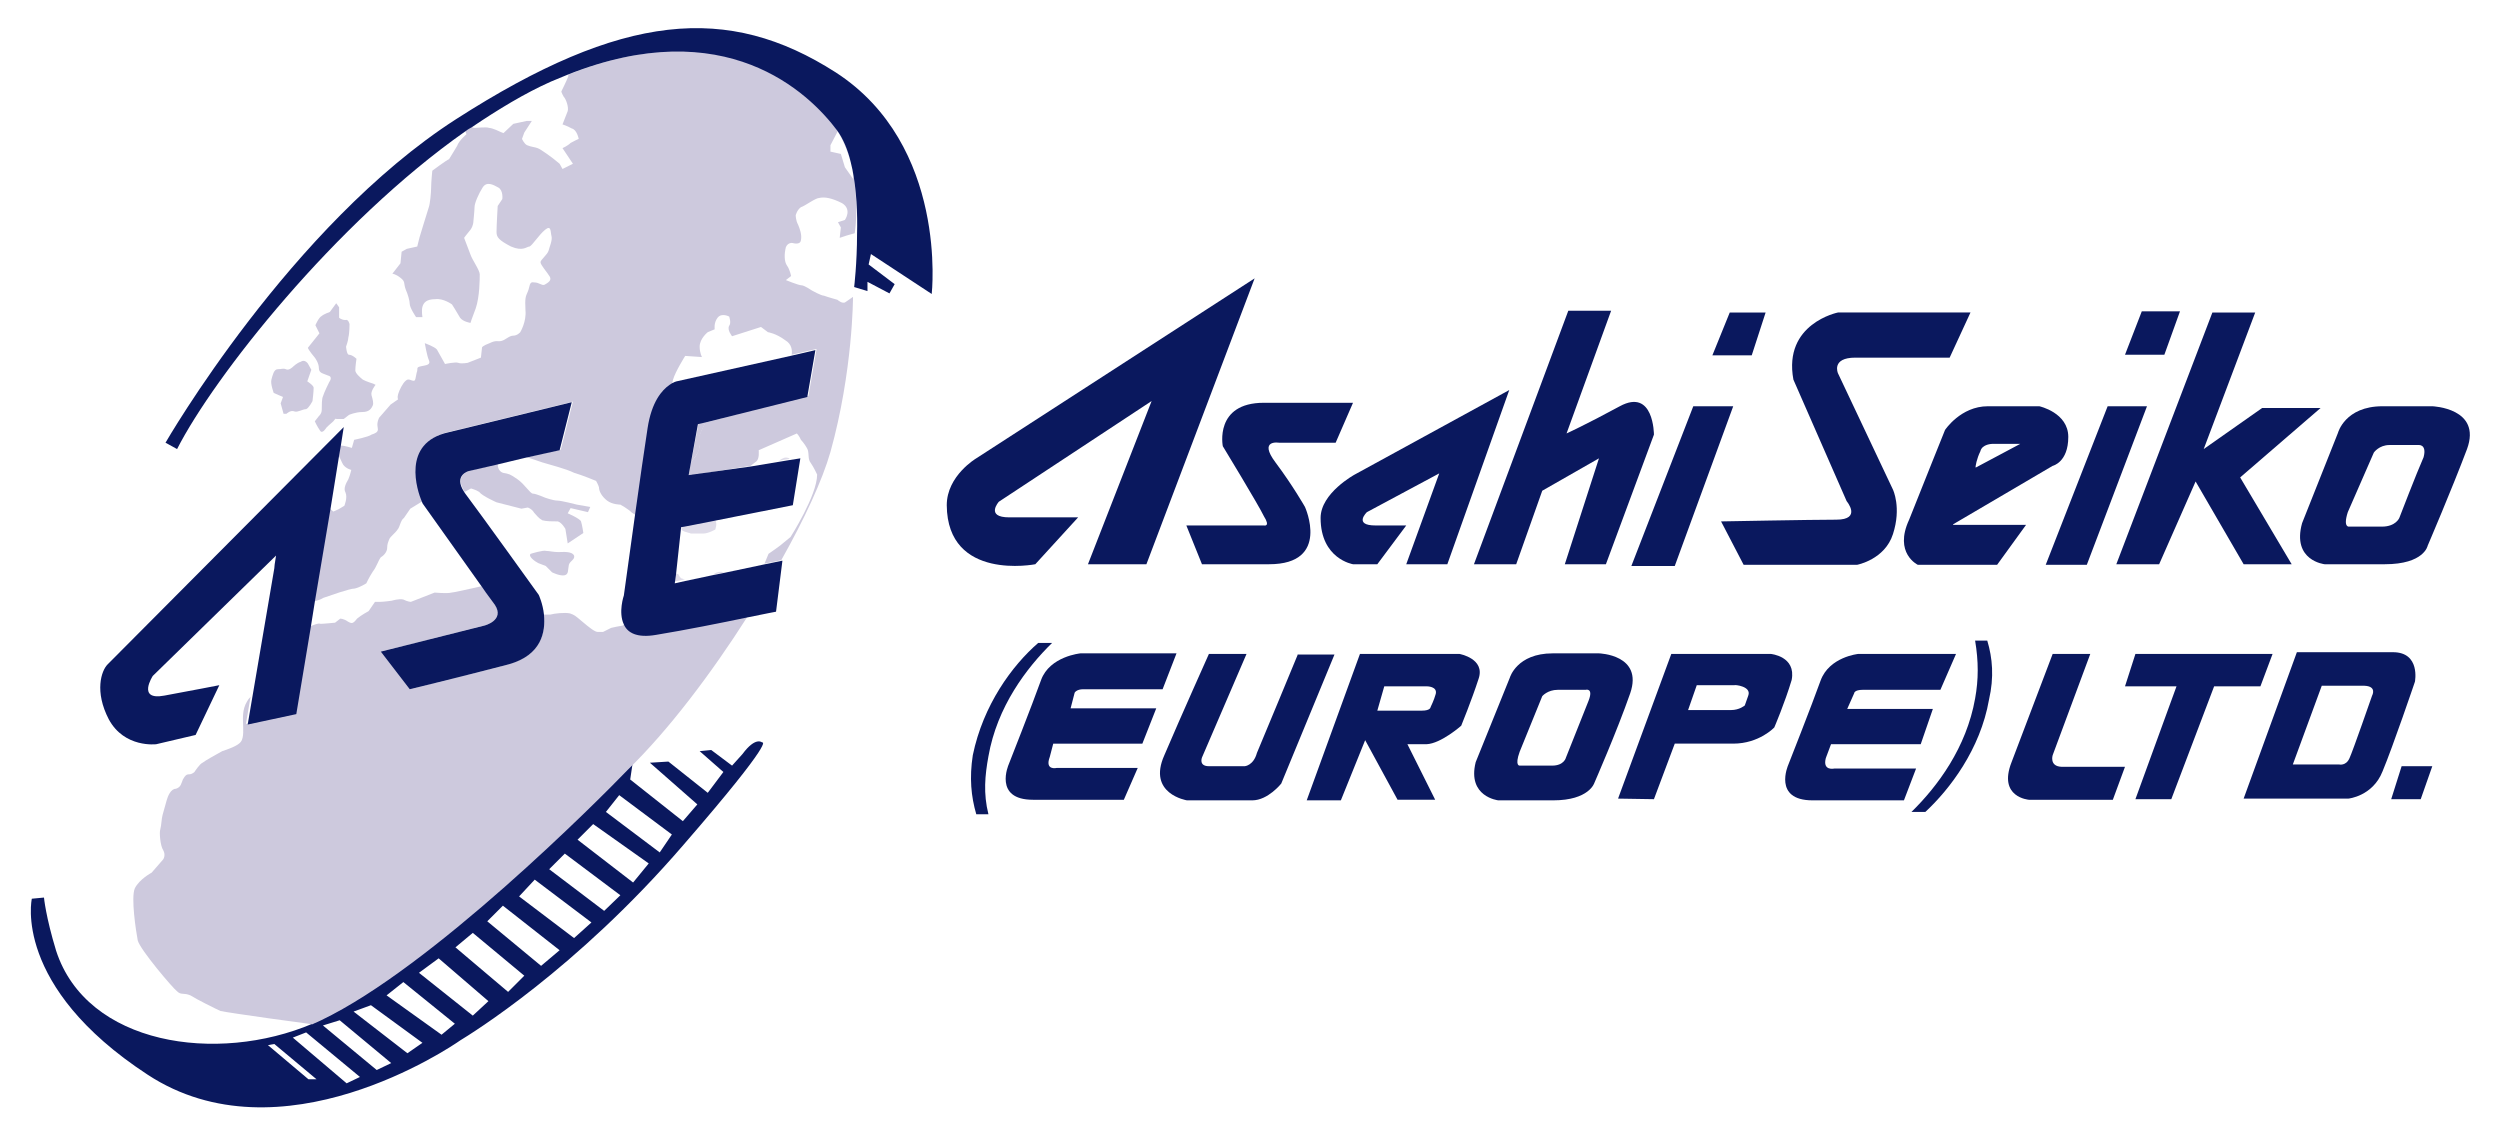 <?xml version="1.0" encoding="utf-8"?>
<!-- Generator: Adobe Illustrator 19.0.1, SVG Export Plug-In . SVG Version: 6.00 Build 0)  -->
<svg version="1.1" id="Layer_1" xmlns="http://www.w3.org/2000/svg" xmlns:xlink="http://www.w3.org/1999/xlink" x="0px" y="0px"
	 viewBox="0 0 432 197" style="enable-background:new 0 0 432 197;" xml:space="preserve">
<style type="text/css">
	.st0{fill:#DFDCE9;}
	.st1{fill:#0A185E;}
	.st2{fill:#CDC9DD;}
</style>
<path class="st0" d="M144.7,22.6c1.3,2.2,1.9,4,2.3,5.4C146.5,25.9,145.8,24,144.7,22.6z"/>
<path class="st0" d="M47.4,97.4c0,0-0.1,0.3,0,0.8l0.1-0.9C47.5,97.4,47.4,97.4,47.4,97.4z"/>
<path class="st0" d="M117.2,99.2l-0.4-0.1l-0.2,1.4l1.8-0.4c-0.1,0-0.3,0-0.4-0.1C117.6,100.1,117.2,99.2,117.2,99.2z"/>
<path class="st0" d="M123.2,99.3l2-0.4c-0.2,0-0.5-0.1-0.6-0.1C124,98.8,123.6,99,123.2,99.3z"/>
<g>
	<path class="st1" d="M131.7,128.3c0,0-1.1-1.1-3.4,2l-1.8,2l-3.6-2.7l-2,0.2l4.1,3.6l-2.7,3.6l-6.8-5.4l-3.2,0.2l8.2,7.2l-2.5,2.9
		l-9.1-7.2l0.4-2.7c0,0-0.3,0.3-0.9,0.9c-5.4,5.5-33.8,34.1-53,43.3c-0.1,0.1-0.3,0.1-0.4,0.2c-0.2,0.1-0.5,0.2-0.7,0.3
		c-0.1,0.1-0.2,0.1-0.3,0.2h0c-16.5,7-39,3.7-44.3-12.6c-1.8-5.9-2.1-9.2-2.1-9.2l-2.1,0.2c0,0-3.4,15.1,20,30.4
		c23,15.1,52.3-4.7,54-5.9c1.8-1.1,20-12.2,38.6-33.8C134.4,127.2,131.7,128.3,131.7,128.3z M53.3,186.5l-7-5.9l1.1-0.2l7.3,6.1
		H53.3z M59.9,187.2l-9.3-7.9l2.3-0.9l9.3,7.7L59.9,187.2z M65.1,184.9l-9.3-7.7l2.9-0.9l8.9,7.4L65.1,184.9z M70.4,182l-9.3-7.2
		l3-1.1l8.9,6.5L70.4,182z M76.3,178.8l-9.5-6.8l2.9-2.3l8.9,7.2L76.3,178.8z M81.7,175.5l-9.3-7.4l3.4-2.5l8.6,7.4L81.7,175.5z
		 M87.8,171.4l-9.1-7.7l3-2.5l8.9,7.4L87.8,171.4z M93.5,166.9l-9.3-7.7l2.7-2.7l9.8,7.7L93.5,166.9z M99.2,162.1l-9.5-7.2l2.7-2.9
		l9.8,7.4L99.2,162.1z M104.4,157.4l-9.5-7.2l2.7-2.7l9.6,7.2L104.4,157.4z M109.4,152.5l-9.6-7.4l2.7-2.7l9.6,6.8L109.4,152.5z
		 M114,147.3l-9.3-7l2.3-2.9l9.1,6.8L114,147.3z"/>
</g>
<g>
	<path class="st2" d="M119,82.1l0.7-0.1c-0.2-0.7-0.3-1.5-0.3-1.7c0-0.7,0.7-1.1,1.3-2.3c0.5-1.4,0.2-2.7,0.2-2.7s0.5-1.4,1.1-2.4
		l-1.3,0.3L119,82.1z"/>
	<path class="st2" d="M147.3,29.3c0.2,1,0.1,1.6,0.1,1.6l-1.4-2l-0.7-2.3l-1.8-0.4v-1.1l1.3-2.5c-5-6.8-19.4-20.6-46.6-9.7
		c0,0.1,0,0.2,0,0.3C97.9,14,97,15.8,97,15.8s0,0.2,0.4,0.9c0.4,0.4,0.9,1.8,0.7,2.5c-0.2,0.5-0.9,2.3-0.9,2.3s0.7,0.2,1.6,0.7
		c0.9,0.2,1.2,1.8,1.2,1.8s-0.9,0.4-1.4,0.7c-0.5,0.5-1.4,0.9-1.4,0.9l1.8,2.7l-1.8,0.9l-0.5-0.9l-1.1-0.9c0,0-2.1-1.6-2.7-1.8
		c-0.5-0.2-1.1-0.2-1.8-0.5c-0.5-0.2-0.9-1.1-0.9-1.1l0.4-1.1l1.3-2H91l-2.3,0.5L87,23l-0.5-0.2c0,0-1.4-0.7-2-0.7
		c-0.4-0.2-2,0-2.5,0c-0.2,0-0.4-0.1-0.5-0.2c-0.4,0.2-0.7,0.5-1.1,0.7l0.2,0.6c0,0-1.3,1.1-1.6,2c-0.4,0.7-1.1,1.8-1.4,2.3
		c-0.5,0.2-2.9,2-2.9,2s-0.2,2-0.2,2.9c0,0.9-0.2,2.9-0.4,3.4c-0.2,0.7-0.9,2.9-0.9,2.9l-0.7,2.3l-0.4,1.6l-1.8,0.4l-0.9,0.5l-0.2,2
		l-1.4,1.8c0,0,0.5,0,1.4,0.7c0.9,0.7,0.5,0.9,0.9,2c0.4,0.9,0.7,2,0.7,2.5c0,0.7,1.1,2.3,1.1,2.3h1.1c0,0-0.2-1.1,0-1.8
		c0.2-0.7,0.7-1.3,2.2-1.3c1.4-0.2,2.9,0.9,2.9,0.9s0.9,1.4,1.4,2.3c0.5,0.7,1.8,0.9,1.8,0.9s0.2-0.7,0.9-2.5c0.7-2,0.7-5.2,0.7-5.9
		c0-0.7-1.3-2.5-1.6-3.4c-0.4-1.1-1.1-2.9-1.1-2.9s0.5-0.7,1.1-1.4c0.5-0.7,0.5-1.4,0.5-1.4s0.2-2,0.2-2.5c0-0.7,0.7-2.3,1.4-3.4
		c0.7-1.1,1.8-0.5,2.7,0c0.9,0.5,0.7,2,0.7,2L86,35.6c0,0-0.2,3.4-0.2,4.5c0,0.9,0.4,1.4,2.5,2.5c2.1,0.9,2.7,0,3.2,0
		c0.5-0.2,1.6-2,2.7-2.9c1.1-0.9,0.9,0.4,1.1,1.1c0.2,0.7-0.4,2-0.5,2.5c-0.2,0.7-1.4,1.6-1.4,2c0,0.5,1.2,1.8,1.6,2.5
		c0.4,0.7-0.4,1.1-0.9,1.4c-0.5,0.2-0.9-0.4-1.8-0.4c-0.9-0.2-0.7,0.7-1.1,1.6c-0.4,0.9-0.5,1.1-0.4,3.2c0.2,2-0.9,3.8-0.9,3.8
		S89.4,58,88.7,58c-0.7,0-1.3,0.7-2,0.9c-0.7,0.2-0.9-0.2-2.1,0.4c-1.1,0.4-1.3,0.7-1.3,0.7l-0.2,1.8l-2.3,0.9c0,0-1.1,0.2-1.6,0
		c-0.5-0.2-2.3,0.2-2.3,0.2s-1.1-2-1.4-2.5c-0.4-0.5-2.1-1.1-2.1-1.1s0.4,2.3,0.7,2.9c0.4,0.9-0.5,0.9-1.4,1.1
		c-0.9,0.2-0.4,0.4-0.7,1.1c-0.2,0.9-0.2,1.4-0.5,1.4c-0.5,0-0.9-0.5-1.4,0c-0.5,0.4-1.1,1.6-1.3,2.3c-0.2,0.7,0,0.9,0,0.9l-1.3,0.9
		c0,0-1.2,1.4-2,2.3c-0.5,1.1-0.2,1.6-0.2,2c0,0.5-0.5,0.7-1.1,0.9c-0.5,0.4-3,0.9-3,0.9l-0.4,1.4c0,0-1.3-0.4-1.8-0.4
		c0,0-0.1,0-0.2,0l-0.3,1.7c0.4,0.7,0.5,1.1,0.8,1.6c0.5,0.7,1.4,0.9,1.4,0.9s-0.2,0.9-0.5,1.6c-0.4,0.7-0.9,1.6-0.5,2.3
		c0.4,0.9-0.2,2.3-0.2,2.3L58.5,88l-0.9,0.4L57,87.9l-2.7,16c0.5-0.1,1.1-0.3,1.6-0.6c1.2-0.4,4.5-1.6,5.4-1.6c0.9-0.2,2-0.9,2-0.9
		s0.4-0.9,1.1-2c0.7-0.9,0.9-1.8,1.4-2.5c0.7-0.4,1.1-1.1,1.1-1.6c0-0.7,0.2-1.1,0.4-1.6c0.2-0.4,1.1-1.1,1.4-1.6
		c0.4-0.4,0.5-1.6,1.1-2c0.5-0.7,1.1-1.6,1.1-1.6l1.8-1.1c0,0,0.1-0.1,0.4-0.2c-0.8-1.9-3.6-10.2,4.6-12c9.5-2.3,21.3-5.2,21.3-5.2
		l-2.1,8.3l-5.9,1.3c0.9,0.3,1.9,0.6,2.7,0.9c1.3,0.4,4.1,1.1,5.5,1.8c1.4,0.4,3.8,1.4,3.8,1.4s0.4,0.7,0.5,1.1
		c0,0.7,0.5,1.6,1.4,2.3c0.9,0.7,2.3,0.7,2.3,0.7s1.3,0.7,2,1.4c0.2,0.1,0.5,0.3,0.9,0.6c0.8-5.8,1.7-12,2.2-15.2
		c0.7-4.6,2.5-6.6,3.8-7.5c0.1-0.3,0.1-0.6,0.2-0.9c0.4-1.4,2.1-4.1,2.1-4.1l2.9,0.2c0,0-0.4-0.7-0.4-1.8c0-1.4,1.4-2.5,1.4-2.5
		l1.2-0.5c0,0-0.2-1.1,0.5-2c0.7-0.9,2-0.2,2-0.2s0.4,1.1,0,1.6c-0.4,0.7,0.5,1.8,0.5,1.8l5-1.6l1.2,0.9c0,0,1.4,0.2,3,1.4
		c1.2,0.7,1.2,1.9,1.1,2.5l4.3-1l-1.4,8.1L121.9,73c-0.6,1-1.1,2.4-1.1,2.4s0.4,1.3-0.2,2.7c-0.5,1.1-1.3,1.6-1.3,2.3
		c0,0.2,0.1,1,0.3,1.7l10.1-1.6c0.3-0.2,0.6-0.5,0.9-0.7c0.7-0.4,0.5-2,0.5-2l6.6-2.9c0,0,0.4,0.4,0.7,1.1c0.4,0.4,1.1,1.4,1.2,1.8
		c0.2,0.7,0,1.6,0.5,2.2c0.5,0.7,1.1,2,1.1,2c0,3.6-4.6,10.8-4.6,10.8s-0.5,0.4-1.1,0.9c-0.5,0.5-2.7,2-2.7,2l-0.7,1.7l2.9-0.6
		c4-7.1,7.1-13.8,8.5-18.7c3.9-14,3.9-26.8,3.9-26.8s-0.7,0.5-1.3,0.9c-0.5,0.4-1.4-0.4-1.4-0.4s-1.8-0.5-2.3-0.7
		c-0.5,0-2.1-0.9-2.1-0.9s-1.3-0.9-1.8-0.9c-0.5,0-2.7-0.9-2.7-0.9l0.9-0.7c0,0-0.2-1.1-0.7-1.8c-0.5-0.7-0.5-2-0.2-3.2
		c0.4-0.9,1.2-0.7,1.2-0.7s1.3,0.4,1.4-0.5c0.2-0.9-0.2-2-0.5-2.7c-0.4-0.7-0.4-1.6-0.4-1.6s0.2-0.9,0.9-1.4
		c0.7-0.2,2.5-1.6,3.2-1.6c0.9-0.2,2.1,0,3.9,0.9c1.8,1.1,0.5,2.9,0.5,2.9l-1.2,0.4l0.5,0.9l-0.2,1.8l1.2-0.4l1.4-0.4
		C148.2,36.8,148,32.8,147.3,29.3z"/>
	<path class="st2" d="M82.8,85c0.5,0.7,3,1.8,3,1.8l4.3,1.1l1.1-0.2c0,0,0.7,0.2,1.1,0.9c0.4,0.4,0.7,0.9,1.4,1.3
		c0.7,0.2,1.8,0.2,2.7,0.2c0.7,0.2,1.3,1.3,1.3,1.3l0.4,2.5l2.7-1.8c0,0-0.2-1.4-0.4-2c-0.2-0.5-2.3-1.4-2.3-1.4l0.5-0.9l3,0.7
		l0.4-0.9l-2.3-0.4c0,0-2.7-0.7-3.4-0.7c-0.7,0-2.1-0.5-2.1-0.5s-1.6-0.7-2.1-0.7c-0.5,0-1.4-1.6-2.7-2.5c-1.3-0.9-1.4-0.9-2.5-1.1
		c-0.8-0.3-0.9-1.1-0.9-1.6L81,81.4c0,0-2.6,0.7-0.7,3.6l1.1-0.6C81.3,84.4,82.2,84.6,82.8,85z"/>
	<path class="st2" d="M107.9,107.9l-0.3,0.2l-1.1,0.2l-0.9,0.2l-1.4,0.7c0,0-0.5,0-0.9,0c-0.5,0-1.4-0.7-2.7-1.8
		c-1.3-1.1-1.3-1.1-2.1-1.4c-0.9-0.2-2.7,0-3.4,0.2c-0.2,0-0.6,0-1.1,0c0.3,2.9-0.4,6.9-6.1,8.6c-9.6,2.5-17.1,4.3-17.1,4.3l-5-6.5
		l17.9-4.5c0,0,3.6-0.9,1.8-3.6c-0.4-0.5-1.2-1.7-2.3-3.2c-1.8,0.4-4.8,1.1-5.2,1.1c-0.7,0.2-2.9,0-2.9,0L71,104c0,0-0.5,0-1.3-0.4
		c-0.7-0.2-2,0.2-2,0.2s-1.4,0.2-2,0.2c-0.5,0-0.9,0-0.9,0l-1.1,1.6c0,0-1.3,0.7-2,1.3c-0.7,0.9-0.9,0.9-1.6,0.5
		c-0.7-0.5-1.3-0.5-1.3-0.5l-0.9,0.7c0,0-2,0.2-2.5,0.2c-0.4-0.2-1.4,0.3-2,0.5l-2.5,15l-8.4,1.8l0.8-4.7c-0.3,0.3-0.5,0.6-0.6,0.8
		c-0.9,1.4-0.7,3.2-0.7,3.8c0,0.7,0.2,2.5-0.4,3.2c-0.5,0.7-2.3,1.3-3.2,1.6c-0.9,0.5-2.9,1.6-3.4,2c-0.5,0.2-1.4,1.6-1.4,1.6
		s-0.4,0.4-0.9,0.4c-0.5,0-0.7,0.2-1.1,0.9c-0.3,0.7-0.3,1.3-1.2,1.6c-0.9,0-1.4,1.3-1.6,2c-0.2,0.7-0.5,1.8-0.7,2.5
		c-0.2,0.7-0.2,1.8-0.4,2.5c-0.2,0.5,0,2.9,0.5,3.6c0.5,0.9,0,1.6,0,1.6l-2,2.3c0,0-2.1,1.1-2.9,2.7c-0.7,1.6,0.2,7.4,0.5,9
		c0.4,1.6,6.1,8.3,6.8,8.8c0.7,0.7,1.1,0.2,2.3,0.7c1.1,0.7,4.3,2.3,5.2,2.7C39.3,175,53.8,177,54,177c0.1-0.1,0.2-0.1,0.4-0.2
		c0.4-0.2,0.7-0.3,1.1-0.5c19.2-9.2,47.7-37.8,53-43.3v0c7-6.8,14.4-16.6,20.7-26.5c-4.4,0.9-10.8,2.2-15.7,3
		C110.1,110.2,108.5,109.3,107.9,107.9z"/>
	<path class="st2" d="M54.4,61.8c0,0,0.7,0.9,0.7,1.8c0,0.9,0.7,0.9,1.6,1.3c0.9,0.2,0.2,1.1,0.2,1.1s-0.9,1.8-1.1,2.5
		c-0.2,0.4-0.2,1.6-0.2,2.3c0,0.7-0.5,1.1-0.5,1.1l-0.7,0.9c0,0,0.4,0.9,0.9,1.6c0.4,0.7,1.1-0.5,1.1-0.5s0.7-0.7,1.2-1.1
		c0.5-0.7,0.5-0.4,0.5-0.4h1.3l0.9-0.7c0,0,1.1-0.5,2.3-0.5c1.3,0,1.6-0.7,1.8-1.1c0.2-0.4,0-1.1-0.2-1.8c-0.2-0.7,0.7-1.8,0.7-1.8
		l-0.4-0.2c0,0-1.3-0.4-1.8-0.7c-0.5-0.4-1.3-1.1-1.3-1.6c0-0.7,0.2-2,0.2-2s-0.7-0.7-1.3-0.7c-0.4,0-0.5-1.4-0.5-1.4
		s0.4-1.1,0.4-1.6c0.2-0.7,0.2-2.3,0.2-2.3s-0.2-0.9-0.7-0.7c-0.7,0-1.1-0.4-1.1-0.4v-1.8l-0.5-0.7L57,53.9c0,0-1.1,0.4-1.4,0.7
		c-0.5,0.2-1.1,1.6-1.1,1.6l0.7,1.4l-2,2.5C53.3,60.5,54.4,61.8,54.4,61.8z"/>
	<path class="st2" d="M52,62.5c-0.7,0.2-1.4,0.9-1.4,0.9s-0.7,0.7-1.2,0.4c-0.5-0.2-0.7,0-1.4,0c-0.7,0-0.9,1.1-1.1,1.8
		c-0.2,0.7,0.4,2.3,0.4,2.3l1.6,0.7l-0.4,1.1l0.5,1.8h0.5c0,0,0.7-0.7,1.4-0.4c0.5,0.2,1.4-0.4,2-0.4c0.5-0.2,1.1-1.4,1.1-1.4
		s0.2-1.6,0.2-2.3c0-0.4-1.1-1.1-1.1-1.1l0.7-2l-0.5-0.9C53.3,62.9,52.7,62,52,62.5z"/>
	<path class="st2" d="M96.5,95.4c-0.9,0-1.6-0.2-2.1-0.2c-0.5-0.2-2.7,0.5-2.7,0.5c-0.5,0.4,0.7,1.3,1.3,1.6
		c0.5,0.2,1.3,0.5,1.3,0.5l1.1,1.1c0,0,1.4,0.7,2.2,0.5c0.7-0.2,0.5-0.9,0.7-1.8c0.2-0.7,1.1-0.9,0.9-1.6
		C98.8,95.2,97.2,95.4,96.5,95.4z"/>
</g>
<path class="st0" d="M119.4,92.2c0.5,0,1.3,0,2.1,0c0.9,0,2.1-0.7,2.1-0.7s0.4-1.1,0-1.6c0-0.1-0.1-0.1-0.2-0.2l-5.1,1
	c-0.2,0.2-0.4,0.4-0.4,0.4C117.2,91.8,119,92,119.4,92.2z"/>
<path class="st0" d="M135.3,79.2c-0.3,0.1-0.5,0.3-0.7,0.4l1.8-0.3c0,0,0-0.1,0-0.1S135.8,78.9,135.3,79.2z"/>
<g>
	<path class="st1" d="M161,50.8c0,0,2.9-25.7-16.6-38.3c-18.6-11.9-36.8-10.4-65.6,8.1C50.2,39,28.6,76.5,28.6,76.5l2,1.1
		c6.3-12.4,27.3-39.1,49.8-54.9c0.4-0.3,0.7-0.5,1.1-0.7c4.6-3.1,9.2-5.9,13.7-7.9c1-0.4,1.9-0.8,2.9-1.2c27.2-10.8,41.6,3,46.6,9.7
		c1,1.4,1.8,3.3,2.3,5.4c0.1,0.5,0.2,0.9,0.3,1.3c0.7,3.5,0.9,7.6,0.8,11.1c0,5.1-0.5,9.2-0.5,9.2l2.3,0.7v-1.6l3.8,2l0.9-1.6
		l-4.5-3.4l0.4-1.8L161,50.8z"/>
</g>
<g>
	<path class="st1" d="M18.6,114.8c-1.1,1.1-2.3,4.7,0.2,9.5c2.7,5,8.2,4.3,8.2,4.3l6.8-1.6l4.1-8.6c0,0-4.6,0.9-9.5,1.8
		c-4.8,0.9-2-3.4-2-3.4l21.3-20.8l-0.2,1.3l-0.1,0.9l-3.8,22.3l-0.8,4.7l8.4-1.8l2.5-15l0.7-4.4l2.7-16l1.5-9.3l0.3-1.7l0.5-3.2
		C59.4,73.8,19.7,113.7,18.6,114.8z"/>
</g>
<g>
	<path class="st1" d="M81,81.4l4.8-1.1l5-1.2l5.9-1.3l2.1-8.3c0,0-11.8,2.9-21.3,5.2c-8.2,1.8-5.4,10.1-4.6,12
		c0.1,0.3,0.2,0.4,0.2,0.4s6.4,9,10.1,14.2c1,1.5,1.9,2.6,2.3,3.2c1.8,2.7-1.8,3.6-1.8,3.6l-17.9,4.5l5,6.5c0,0,7.5-1.8,17.1-4.3
		c5.7-1.6,6.4-5.6,6.1-8.6c-0.2-1.9-0.9-3.4-0.9-3.4S82.9,88.6,80.4,85.3c-0.1-0.1-0.1-0.2-0.2-0.3C78.3,82.1,81,81.4,81,81.4z"/>
</g>
<g>
	<path class="st1" d="M121.9,73l17.6-4.4l1.4-8.1l-4.3,1l-19.7,4.4c0,0-0.5,0.1-1.2,0.6c-1.3,0.9-3.1,2.9-3.8,7.5
		c-0.5,3.3-1.4,9.4-2.2,15.2c-1,7.1-1.9,13.7-1.9,13.7s-1,2.9,0,5c0.6,1.4,2.2,2.4,5.6,1.8c4.9-0.8,11.4-2.1,15.7-3c2.9-0.6,5-1,5-1
		l1.1-8.8l-0.1,0l-2.9,0.6l-7.1,1.5l-2,0.4l-4.7,1l-1.8,0.4l0.2-1.4l0.9-8.3l0.6-0.1l5.1-1l13.6-2.7l1.3-8.1l-1.9,0.3l-1.8,0.3
		l-4.8,0.8L119.7,82l-0.7,0.1l1.6-8.8L121.9,73z"/>
</g>
<path class="st1" d="M178.9,97.5l7.4-8.1c0,0-7.7,0-11.9,0c-4.2,0-1.8-2.7-1.8-2.7l26.4-17.4l-11,28.2h10.1l18.7-49.4l-48.1,31.1
	c0,0-5.1,3-5.1,8.1C163.7,100.5,178.9,97.5,178.9,97.5z"/>
<path class="st1" d="M211.3,77.1c0,0,6.2,10.2,7.1,12.1c1.2,1.9,0,1.6,0,1.6H205l2.7,6.7c0,0,1.2,0,11.6,0c10.7,0,6.2-9.9,6.2-9.9
	s-2.1-3.7-5.1-7.7c-3-4,0.6-3.4,0.6-3.4h9.8l3-6.9c0,0-7.1,0-15.4,0C209.8,69.6,211.3,77.1,211.3,77.1z"/>
<path class="st1" d="M228.2,89.5c0,7.1,5.6,8,5.6,8h4.2l5-6.7c0,0-1.8,0-5.3,0c-3.9,0-1.5-2.3-1.5-2.3l12.5-6.7L243,97.5h7.1
	l10.7-30.1L234.1,82C234.1,82,228.2,85.2,228.2,89.5z"/>
<path class="st1" d="M262,97.5l4.5-12.7l9.8-5.6l-5.9,18.3h7.1l8.3-22.4c0,0,0-8.1-5.9-4.9c-5.9,3.2-9.2,4.7-9.2,4.7l7.7-21.2h-7.4
	l-16.3,43.8H262z"/>
<polygon class="st1" points="289.4,97.8 299.5,70.2 292.6,70.2 281.9,97.8 "/>
<polygon class="st1" points="305.1,54 298.9,54 295.9,61.4 302.7,61.4 "/>
<path class="st1" d="M319.1,86.6c0,0,2.7,3.2-1.8,3.2c-4.2,0-19.9,0.3-19.9,0.3l3.9,7.5h19.6c0,0,4.8-0.9,6.2-5.3
	c1.5-4.6,0-7.7,0-7.7l-9.5-20.1c0,0-1.2-2.7,3-2.7c4.5,0,16.3,0,16.3,0l3.6-7.8h-22.9c0,0-9.5,1.9-7.7,11.6L319.1,86.6z"/>
<path class="st1" d="M337.5,90.6l17.2-10.1c0,0,2.7-0.6,2.7-5c0-4.2-5-5.3-5-5.3s-4.2,0-8.9,0c-4.7,0-7.4,4.1-7.4,4.1
	s-3.9,9.7-6.2,15.5c-2.7,5.8,1.5,7.8,1.5,7.8h13.7l5-6.9H337.5z M342.2,78c0.3-1.3,2.1-1.3,2.1-1.3h4.8l-7.7,4.1
	C341.3,80.7,341.6,79.2,342.2,78z"/>
<polygon class="st1" points="360.6,97.6 371,70.2 364.2,70.2 353.5,97.6 "/>
<polygon class="st1" points="376.7,53.8 370.1,53.8 367.2,61.3 374,61.3 "/>
<polygon class="st1" points="373.1,97.5 379.4,83.2 387.7,97.5 396,97.5 387.1,82.5 401,70.5 390.9,70.5 380.8,77.6 389.7,54 
	382.3,54 365.7,97.5 "/>
<path class="st1" d="M420.3,70.2c0,0-2.4,0-8.6,0c-6.5,0-7.7,4.6-7.7,4.6l-6.2,15.6c-1.8,6.5,3.9,7.1,3.9,7.1s3.9,0,10.4,0
	c6.8,0,7.4-3.2,7.4-3.2s4.2-9.8,6.8-16.7C428.9,70.5,420.3,70.2,420.3,70.2z M418.8,79c-1.2,2.7-4.2,10.5-4.2,10.5s-0.6,1.5-3,1.5
	c-2.1,0-5.6,0-5.6,0s-1.2,0.3-0.3-2.5l4.5-10.3c0,0,0.9-1.3,2.7-1.3c2.1,0,5,0,5,0S419.4,76.7,418.8,79z"/>
<path class="st1" d="M185.7,119.7c0,0,0.3-0.6,1.5-0.6c1.5,0,13.7,0,13.7,0l2.4-6.2h-16.6c0,0-5.3,0.5-6.8,4.6
	c-1.5,4.2-5.6,14.6-5.6,14.6s-2.7,6.1,4.2,6.1c7.1,0,15.7,0,15.7,0l2.4-5.5h-14c0,0-2.1,0.5-1.2-1.9c0.6-2.3,0.6-2.3,0.6-2.3h15.4
	l2.4-6.1h-14.8L185.7,119.7z"/>
<path class="st1" d="M224.3,113c0,0-6.2,15-7.1,17.1c-0.6,2.2-2.1,2.3-2.1,2.3s-4.5,0-6.2,0c-1.8,0-1.2-1.5-1.2-1.5l7.7-17.9h-6.5
	c0,0-4.8,10.7-7.7,17.5c-3,6.7,3.9,7.8,3.9,7.8s8.3,0,11.3,0c2.7,0,5-2.9,5-2.9l9.2-22.3H224.3z"/>
<path class="st1" d="M252.5,125.4c0,0,1.8-4.4,3-8.1c1.2-3.5-3.3-4.3-3.3-4.3H235l-9.2,25.3h5.9l4.2-10.4l5.6,10.3h6.5l-4.8-9.6
	c0,0,1.2,0,3.3,0C249,128.5,252.5,125.4,252.5,125.4z M238,122.8l1.2-4.2h7.4c0,0,1.8,0,1.5,1.3c-0.3,1.1-0.9,2.3-0.9,2.3
	s0,0.6-1.5,0.6C245.4,122.8,238,122.8,238,122.8z"/>
<path class="st1" d="M276.3,112.9c0,0-2.7,0-8,0c-6.2,0-7.4,4.2-7.4,4.2l-5.9,14.6c-1.5,6,3.9,6.6,3.9,6.6s3.3,0,9.5,0
	c6.2,0,7.1-3,7.1-3s3.9-8.9,6.2-15.5C284,113.1,276.3,112.9,276.3,112.9z M274.5,121.1c-0.9,2.3-3.9,9.8-3.9,9.8s-0.3,1.4-2.4,1.4
	c-2.4,0-5.6,0-5.6,0s-0.9,0.1,0-2.4l3.9-9.6c0,0,0.9-1.1,2.7-1.1c1.8,0,4.8,0,4.8,0S275.4,118.8,274.5,121.1z"/>
<path class="st1" d="M306,113h-17.2l-9.2,25l6.2,0.1l3.6-9.6c0,0,5.9,0,10.1,0c4.5,0,7.1-2.8,7.1-2.8s1.8-4.2,3-8.2
	C310.4,113.4,306,113,306,113z M302.1,120.2c-0.6,1.7-0.6,1.7-0.6,1.7s-0.9,0.8-2.4,0.8c-1.5,0-7.4,0-7.4,0l1.5-4.3h6.5
	C299.8,118.3,302.7,118.6,302.1,120.2z"/>
<path class="st1" d="M317,132.8c0,0-2.1,0.5-1.5-1.8c0.9-2.4,0.9-2.4,0.9-2.4h15.5l2.1-6.1h-14.8l1.2-2.7c0,0,0-0.6,1.5-0.6
	c1.5,0,13.4,0,13.4,0l2.7-6.2h-16.9c0,0-5,0.5-6.5,4.6c-1.5,4.2-5.6,14.6-5.6,14.6s-2.7,6.1,4.2,6.1c6.8,0,15.8,0,15.8,0l2.1-5.5
	H317z"/>
<path class="st1" d="M354.7,130.5l6.5-17.5h-6.5c0,0-4.7,12.4-7.1,18.7c-2.4,6.1,3,6.5,3,6.5h14.5l2.1-5.7c0,0-8.6,0-11,0
	C354.1,132.4,354.7,130.5,354.7,130.5z"/>
<polygon class="st1" points="392.7,113 369,113 367.2,118.6 376.1,118.6 369,138.1 375.2,138.1 382.6,118.6 390.6,118.6 "/>
<path class="st1" d="M413.5,112.7c-4.7,0-16.6,0-16.6,0l-9.2,25.3h18.1c0,0,4.2-0.4,5.9-4.7c1.8-4.3,5.6-15.5,5.6-15.5
	S418.3,112.7,413.5,112.7z M409.9,120.2c0,0-3.3,9.5-3.9,10.8c-0.6,1.4-1.8,1.1-1.8,1.1h-8l5-13.6c0,0,5.3,0,7.4,0
	C410.8,118.6,409.9,120.2,409.9,120.2z"/>
<polygon class="st1" points="413.2,138.1 418.3,138.1 420.3,132.4 415,132.4 "/>
<path class="st1" d="M341.3,110.7c0.6,3.6,0.6,6.7,0,10c-1.5,8.5-6.5,15.2-11,19.6h2.4c4.2-3.9,9.5-10.8,11-19.4
	c0.9-3.9,0.6-7.2-0.3-10.2H341.3z"/>
<path class="st1" d="M181.8,111.1h-2.4c-4.5,3.9-9.5,10.7-11.3,19.4c-0.6,3.9-0.3,7.1,0.6,10.2h2.1c-0.9-3.6-0.6-6.7,0-10
	C172.3,122.1,177.4,115.4,181.8,111.1z"/>
</svg>
